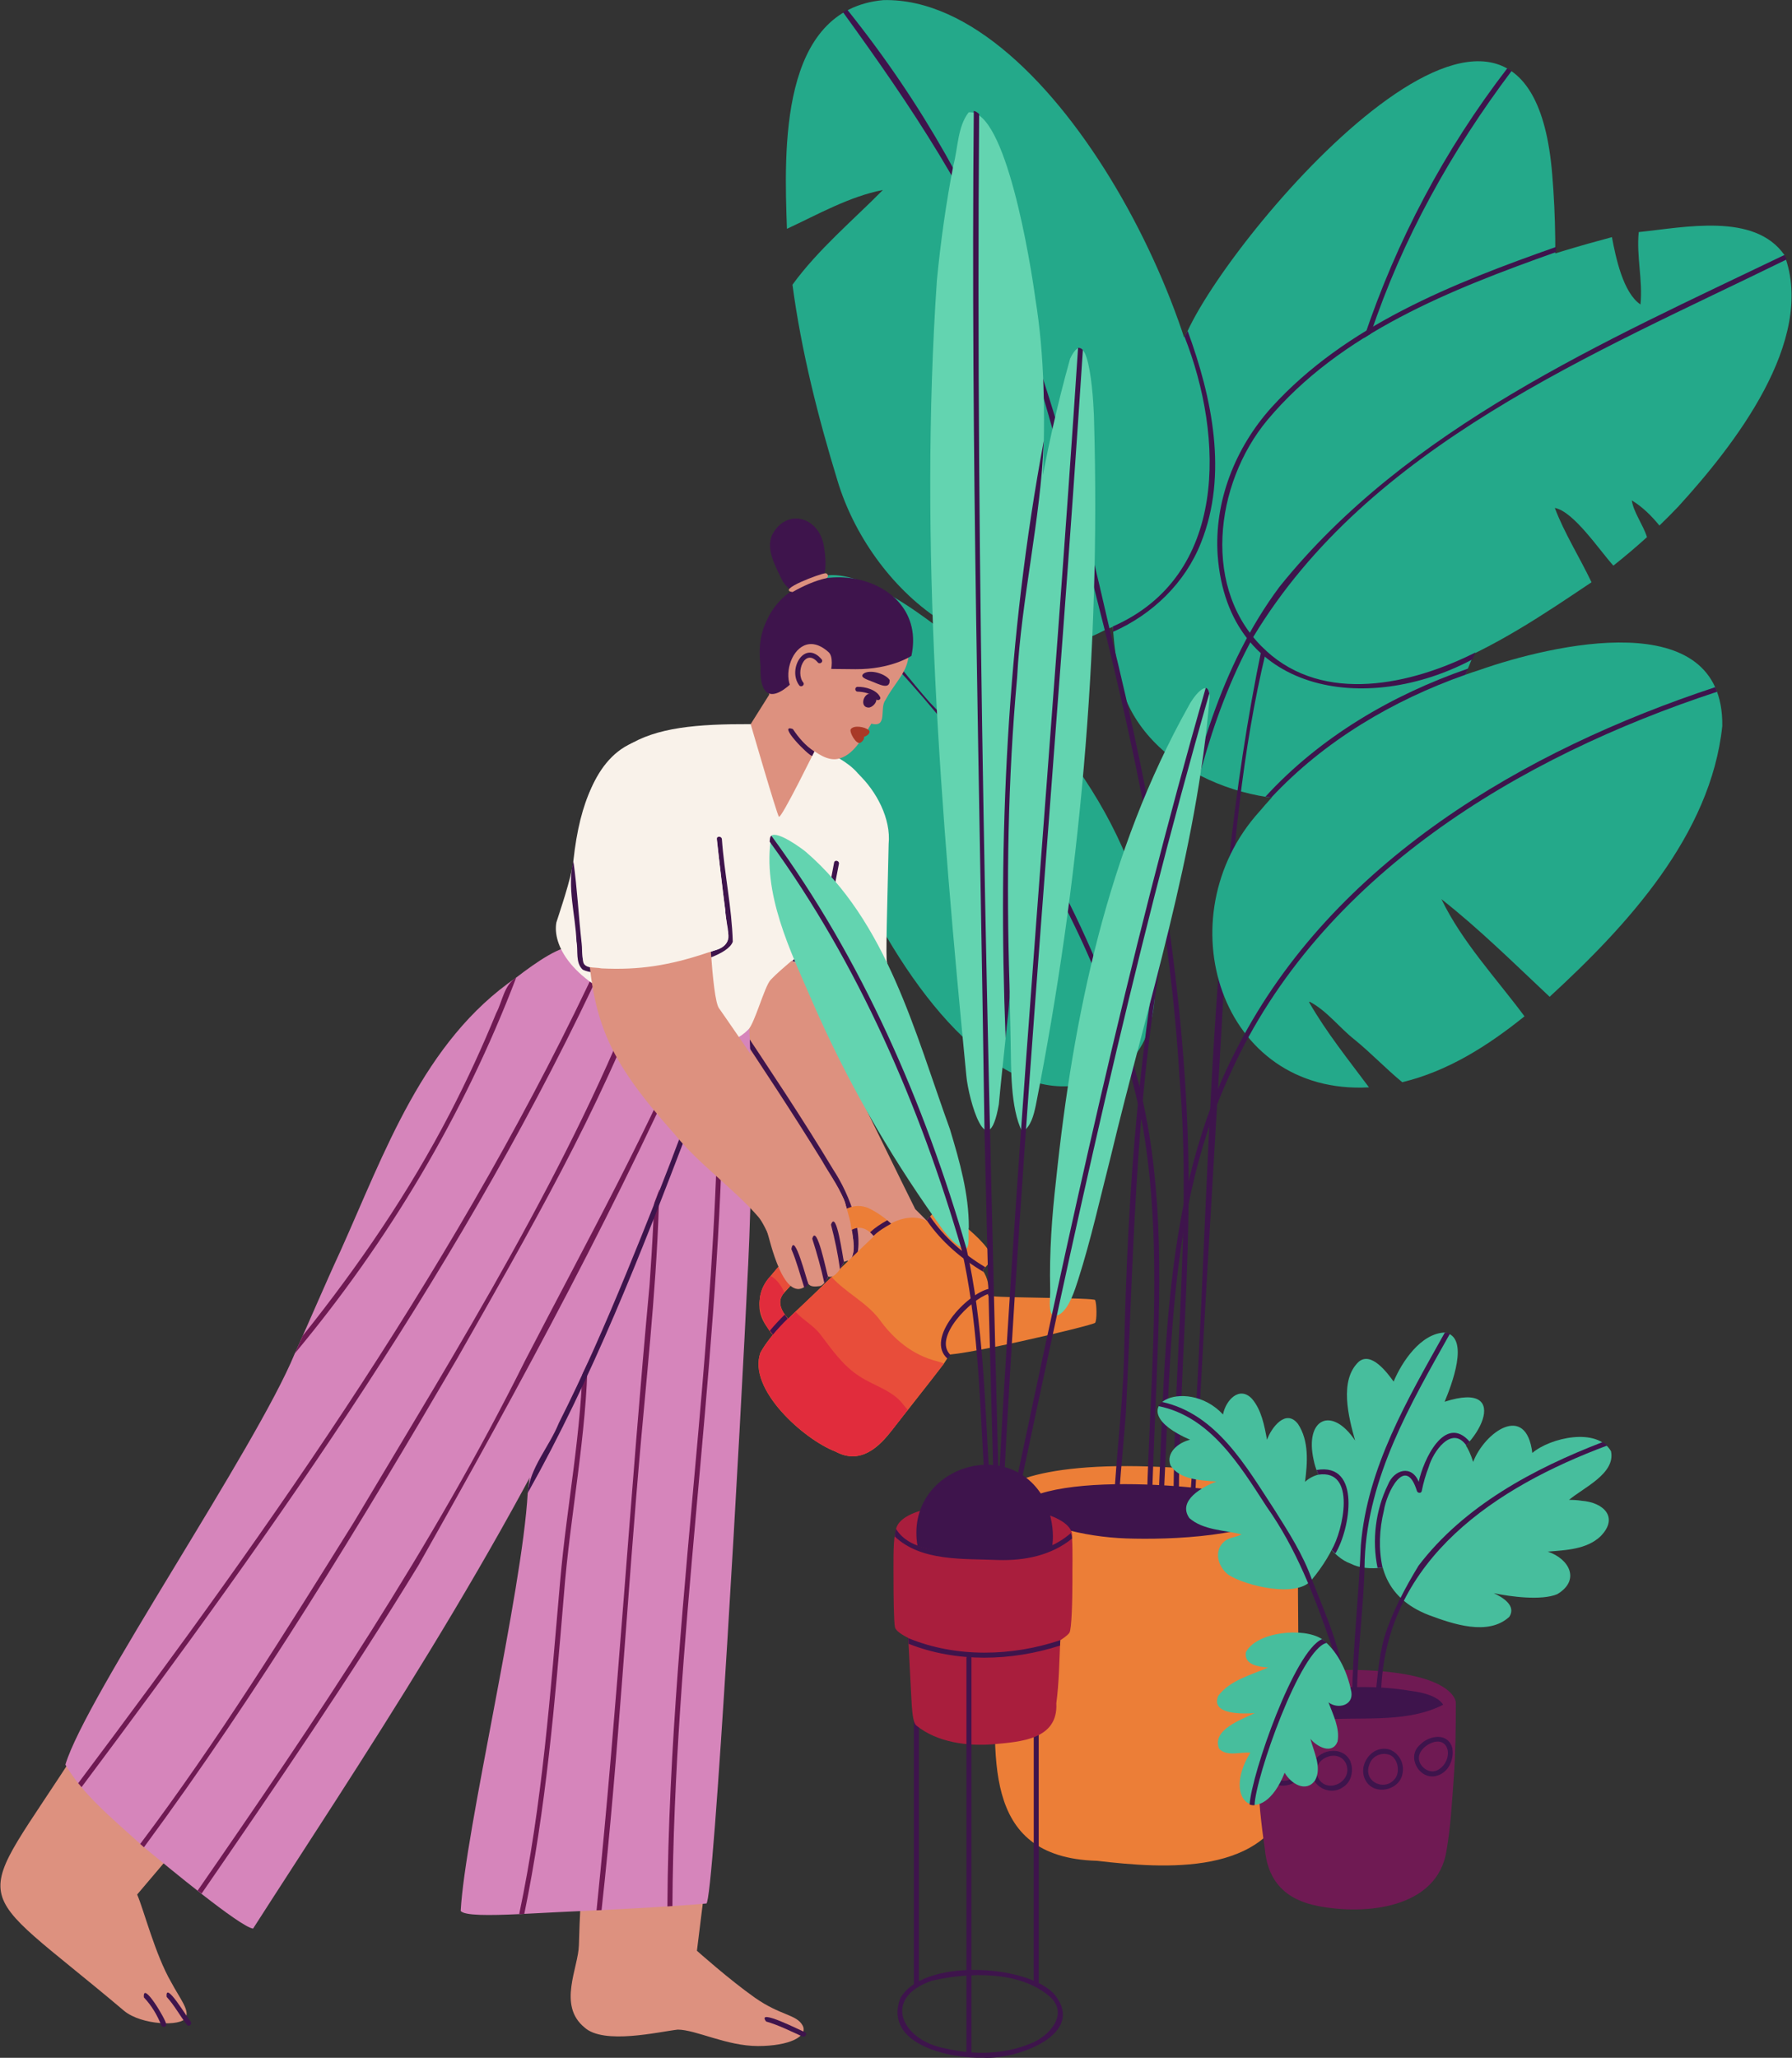 <?xml version="1.0" encoding="UTF-8"?><svg id="a" xmlns="http://www.w3.org/2000/svg" viewBox="0 0 810.72 930.61"><rect x="0" y="0" width="810.72" height="930.61" fill="#333333" stroke="none"/><defs><style>.b{fill:#f9f2ea;}.c{fill:#ec7e37;}.d{fill:#e84d3a;}.e{fill:#63d4b0;}.f{fill:#a91e3d;}.g{fill:#e12c3c;}.h{fill:#d685bb;}.i{fill:#dd917f;}.j{fill:#a93927;}.k{fill:#3e144c;}.l{fill:#6f1a53;}.m{fill:#47be9d;}.n{fill:#24a98a;}</style></defs><g><path class="n" d="M702.22,78.73c-10.56-129.25-142.17,21.96-164.92,70.91-25.84,45.94-40.27,98.73-31.86,151.45,4.75,42.63,55.44,65.43,94.98,59.59,30.51-4.02,49.96-28.64,62.55-55.54,29.39-70.83,45.72-148.89,39.26-226.4Z"/><path class="c" d="M585.54,680.46s1.2-14.13-59.52-17.02c-60.72-2.89-79.05,10.19-75.84,17.49,3.22,7.29,67.5,29.81,67.5,29.81l65.75-23.85,2.11-6.43Z"/><path class="k" d="M559.6,675.9c-15.53-4.57-110.9-12.85-102.29,16.04,.85,8.76,14.68,8.35,20.9,11.6,11.4,3.09,22.21,8.71,34.37,7.28,16.54-.4,50.97-4.26,60.48-18.89,3.55-8.35-6.86-14.35-13.45-16.02Z"/><path class="n" d="M522.55,444.74c-2.4-62.64-43.45-118.33-91.25-155.58-16.3-12.93-64.23-50.54-72.06-12.56-13.84,59.02,74.81,265.42,152.05,203.1,8.9-9.06,11.5-22.68,11.26-34.96Z"/><path class="k" d="M683.89,32.04c-27.3,36.3-49.44,75.89-63.84,119.11-16.55,47.42-34.83,94.42-47.22,143.16-11.09,45.56-15,92.68-18.42,139.31-4.91,89.24-10.89,178.53-14.85,267.78,0,1.45-2.25,1.45-2.25,0,0-4.02,.09-8.04,.22-12.05,10.7-132.09,6.31-266.64,33.42-396.82,12.1-47.5,30.11-93.23,46.05-139.52,14.77-44.16,36.52-85.24,64.91-122.12,.68,.34,1.35,.74,1.99,1.15Z"/><path class="n" d="M546.8,221.9c-2.13,27.44-19.76,52.41-46.99,63.08-54,28.39-106.39-19.2-120.93-67.64-8.77-28.63-16.33-58.46-20.36-88.58,11.57-15.94,27.54-29.28,40.92-42.85-15.29,3-29.35,11.04-43.42,17.57-1.28-35.78-3.46-99.22,43.68-103.44,77.8-1.66,153.91,154.54,147.1,221.86Z"/><path class="n" d="M779.18,328.33c-5.18,49.21-42.97,90.2-78.11,122.45-15.93-14.95-32-30.85-48.95-44.14,9.37,19.39,24.71,35.66,37.58,52.98-16.49,13.26-34.57,24.81-55.31,29.79-7.41-6.1-14.01-13.08-21.44-19.15-7.01-5.47-12.58-13.15-20.49-17.27-.26,.03-.15,.38-.06,.52,7.79,13.5,17.63,25.74,26.94,38.23-67.49,3.71-92.72-77.17-49.45-124.86,25.46-30.34,61.95-51.84,99.44-63.89,32.14-11.28,110.59-30.14,109.85,25.34Z"/><path class="n" d="M759.42,228.95c-2.82,2.97-5.72,5.87-8.68,8.72-3.6-4.41-7.64-8.43-12.49-11.37,.74,5.31,5.14,11.08,6.87,16.61-4.91,4.46-9.99,8.75-15.21,12.89-6.27-6.88-17.91-24.49-26.49-26.09,4.25,11.3,11.29,22.44,16.6,33.61-40.33,27.02-97.8,67-144.71,33.15-30.23-24.1-27.3-72.32-5.59-101.68,37.77-48.11,102.18-72.24,159.53-87.55,1.75,9.23,5.05,25.16,12.92,30.45,1.12-10.88-1.9-21.78-.79-32.73,20.74-2.13,52.36-8.97,65.91,10.36,14.56,38.87-23.25,86.62-47.88,113.63Z"/><path class="k" d="M523.65,613.08c-1,30.47-2.85,60.94-2.86,91.44,0,1.45-2.25,1.45-2.25,0-.37-65.07,9.46-130.73-1.56-195.36-19.3-95.87-78.34-181.19-150.28-245.52,.79-.41,1.61-.75,2.47-1,20.43,14.78,34.76,35.97,51.19,54.74,43.56,44.84,73.08,102.57,91.8,161.81,13.16,43.29,13.28,89.06,11.5,133.89Z"/><path class="k" d="M537.76,534.25c.14,55.07-5.72,110.17-4.18,165.23,.1,1.45-2.15,1.44-2.25,0-.15-2.2-.23-4.4-.28-6.61-1.28-68.59,8.49-137.21,2.56-205.73-4.03-68.4-17.49-135.73-33.8-202.15-12.45-48.97-24.33-98.28-40.61-146.14-18.28-48.39-47.63-91.66-77.86-133.38,.63-.4,1.28-.78,1.94-1.13,69.45,86.71,94.4,173.7,118.61,279.71,20.34,81.9,35.31,165.6,35.87,250.2Z"/><path class="k" d="M808.33,117.31c-87.49,42.91-188.95,83.97-241.39,170.83-20.36,36.97-29.31,79.35-36.66,120.53-16.76,75.7-17.06,153.13-20.92,230.17-1.25,18.06-3.66,36.07-3.5,54.2-.08,4.04-.28,8.52-2.49,12.04-.77,1.23-2.72,.09-1.94-1.14,2.49-3.98,2.21-9.39,2.2-13.91,.39-25.42,4.21-50.66,4.9-76.09,1.41-75.7,7.13-151.09,23.2-225.22,8.52-43.13,20.47-87.6,47.14-123.37,57.96-72.16,146.86-110.83,228.43-150.04,.37,.63,.72,1.3,1.03,1.99Z"/><path class="k" d="M776.84,312.84c-89.74,29.49-179.64,83.25-220.05,172.24-32.04,68.63-26.08,145.87-32.08,219.45-.13,1.43-2.38,1.44-2.25,0,.33-3.82,.62-7.66,.88-11.49,4.28-74.15,1.11-152.3,36.77-219.91,43.08-83.4,129.33-133.77,215.89-162.37,.31,.67,.59,1.37,.85,2.08Z"/><path class="c" d="M584.31,811.25c5.53-17.36,3.52-35.68,3.27-53.56-.37-24.74-.46-49.48-.33-74.23,.15-2.75-2.04-4.24-3.53-1.51-14.73,13.23-54.46,14.46-74.14,13.79-19.88-.7-38.9-6.04-56.34-15.5-.63-1.34-3.07-1.11-3.07,.7,0,23.89,.23,47.78,.3,71.66,.02,39.38-7.91,87.44,45.8,88.93,30.61,3.57,77.64,7.17,88.03-30.28Z"/><g><path class="k" d="M543.35,245.42c-7.14,18.17-21.98,32.43-39.7,40.28-.06-.8-.12-1.6-.17-2.4,52.1-22.87,50.36-85.44,32.39-131.08,.47-.86,.95-1.72,1.43-2.58,11.04,30.1,18.38,64.94,6.05,95.78Z"/><path class="k" d="M664.3,302.31c-.43,.95-.88,1.89-1.33,2.83-32.88,11.59-63.9,29.96-87.81,55.55-.89-.12-1.78-.25-2.66-.4,24.77-27.02,57.35-46.1,91.81-57.98Z"/><path class="k" d="M573.33,190.02c-23.86,28.72-30.04,77.24-.51,104.29,26.28,24.14,65.63,15.39,94.63,.79-.43,1.04-.88,2.08-1.33,3.11-47.73,25.47-110.51,15.89-115.23-47.01-1.69-24.51,8-48.79,24.3-66.9,33.69-37.17,82.41-56.27,128.75-72.62,0,.78,0,1.56,0,2.34-47.31,16.83-97.6,36.5-130.61,76Z"/></g></g><g><g><path class="i" d="M391.01,423.52s-15.13,40.53-15.14,43.75c0,2.57,38.2,79.56,38.2,79.56,0,0,11.89,11.64,11.57,12.48-1.61,4.18-35.27,17.87-38.34,16.58-3.07-1.29-54.54-100.53-54.55-107.98-.02-16.08,11.58-48.73,11.58-48.73l46.67,4.33Z"/><path class="k" d="M385.7,573.1c7.18-12.21-1.49-33.21-8.67-44.05-14.08-23.44-29.33-46.16-44.47-68.93-.8-1.2-2.75-.07-1.94,1.14,14.04,21,27.96,42.08,41.22,63.58,3.87,6.88,8.94,13.34,11.04,21.03,1.81,6.32,3.48,12.88,3.27,19.5-.16,2.44-1.07,4.56-2.39,6.59-.79,1.22,1.16,2.35,1.94,1.14h0Z"/><path class="b" d="M402.03,381.74c-.57,27.31-1.43,51.9-.71,53.62,1.04,2.71-30.84,5.34-42.95-.73-8.57-2.83-8.67-4.28-8.67-4.28,2.01-5.13,29.7-63.68,38.51-80.43,8.3,7.88,14.95,20.29,13.82,31.81Z"/></g><path class="i" d="M319.67,846.93l-4.37,35.28s14.67,13.11,26.23,21.23c11.55,8.12,18.73,7.49,21.54,12.49,2.81,5-5.99,9.37-20.17,9.37s-28.16-7.43-36.28-7.43c-8.32,.92-33.52,7.01-42.22-1.01-12.18-9.99-2.76-26.85-2.5-37.15,.32-12.6,1.06-25.2,1.87-37.78l55.89,5Z"/><path class="k" d="M346.6,914.21c5.67,1.6,11.05,4.38,16.42,6.76,1.31,.58,2.46-1.36,1.14-1.94-1.52-.52-22.37-11.21-17.55-4.81Z"/><path class="i" d="M35.61,790.17c-48.93,76.64-51.74,58.15,20.61,119.27,7.91,6.45,25.71,7.06,27.79,3.12,1.85-3.52-2.65-8.76-6.56-16.13-7.21-12.39-12.47-33.01-15.4-39.65l29.73-35.04-56.16-31.57Z"/><path class="k" d="M65.1,903.3c3.42,3.63,6.03,7.95,7.86,12.59,.53,1.33,2.7,.75,2.17-.6,.04-1.77-10.75-19.92-10.03-11.99h0Z"/><path class="k" d="M75.4,903.08c3.55,3.85,5.99,8.55,9.22,12.65,.9,1.14,2.48-.47,1.59-1.59-1.19-1.02-11.61-18.85-10.81-11.06h0Z"/><path class="h" d="M338.46,572.38c-3.33,70.85-15.57,288.04-18.9,288.46-1.38,.17-7.31,.63-15.35,1.16-22.16,1.52-46.39,2.38-69.31,3.64-13.62,.63-25.02,.73-26.48-1.48,1.99-35.9,27.84-144.18,30.32-188.92,11.37-90.63,15.41-191.42,42.35-238.9,2.17,.86,57.38,19.14,57.38,19.14,0,0,3.33,46.05,0,116.9Z"/><path class="l" d="M265.9,612.42c-.38,36.6-7.99,72.6-10.8,109.02-4.02,48.25-8.11,96.61-17.9,144.09-.78,.04-1.54,.07-2.31,.11,10.5-49.69,14.13-100.39,18.56-150.89,2.95-34.16,9.94-67.97,10.19-102.34,0-1.45,2.26-1.45,2.25,0Z"/><path class="l" d="M298.39,530.31c-.38,40.46-4.77,80.74-8.37,121-6.34,70.81-10.06,141.85-17.87,212.52-.76,.04-1.52,.07-2.27,.1,9.66-94.16,15.22-188.69,24-282.94,1.29-18.82,2.49-37.74,2.24-56.62-.02-1.45,2.23-1.45,2.25,0,.03,1.98,.03,3.95,.02,5.93Z"/><path class="l" d="M326.99,505.2c-2.38,119.24-22.07,237.48-22.78,356.8-.74,.05-1.5,.1-2.27,.15,.43-71.63,7.63-142.96,13.96-214.24,4.19-47.48,7.92-95.04,8.84-142.71,.03-1.45,2.28-1.45,2.25,0Z"/><path class="h" d="M324.3,463.81c-2.31,6.93-23.83,73.52-50.13,134.46-43.81,99.16-115.35,204.74-159.67,273.91-5.76-.64-38.81-28.07-49.36-36.78-15.25-13.79-27.66-23.92-35.56-37.35,9.28-30.85,86.22-143.13,103.79-185.96,6.99-15.36,13.62-31.16,20.62-46.25,20.07-44.57,37.44-94.95,79.55-123.74,9.16-7.08,21.09-15.25,26.03-13.61,.01,0,5.09,1.69,12.39,4.38,11.19,4.79,53.09,18.44,52.34,30.93Z"/><path class="l" d="M319.18,455.35c-37.97,86.67-83.27,170.16-129.83,252.47-30.92,50.64-64.54,99.73-98.16,148.56-.58-.45-1.16-.91-1.77-1.38,53.47-77.22,106.19-155.39,148.13-239.67,27.58-53.3,56.82-105.82,79.78-161.36,.65,.46,1.27,.92,1.85,1.38Z"/><path class="l" d="M293.8,441.6c-22.33,60.5-55.02,116.48-86.75,172.41-44.23,75.66-89.87,150.81-141.92,221.39-.58-.5-1.15-.99-1.71-1.48,35.06-46.58,65.88-96.17,96.72-145.6,47.78-80.21,98.06-160.15,131.58-247.62,.69,.29,1.38,.59,2.07,.89Z"/><path class="l" d="M274.06,433.65c-62.25,134.78-148.49,256.09-237.16,374.56-.54-.61-1.05-1.2-1.53-1.77,88.62-118.02,174.32-239.23,236.6-373.56,.68,.25,1.38,.51,2.09,.78Z"/><path class="l" d="M233.54,442.1c-23.56,61.83-57.79,119.19-100.17,169.99,1.22-2.67,2.42-5.34,3.61-8.02,25.16-31.47,48.07-64.88,66.62-100.69,7.64-14.76,14.6-29.86,20.9-45.24,2.86-5.38,3.48-12.62,9.04-16.04Z"/><polygon class="i" points="369.65 336.56 361.71 365.08 351.2 376.24 334.26 335.99 349.56 311.68 369.65 336.56"/><path class="b" d="M391.02,369.97c-7.02,18.75-12.62,38.64-23.97,55.33-5.19,6.97-12.47,11.61-18.42,17.84-2.73,2.86-7.24,19.86-10.17,22.54-14.65,14.69-33.46-3.19-47.94-9.46-33.03-12.22-40.53-29.38-38.82-39.03,1.05-3.5,6.78-19.8,7.69-27.83,6.02-55.83,31.9-62.04,80.22-61.88,0,0,11.8,40.6,12.77,41.88,.97,1.29,17.05-31.53,17.05-31.53,14.41,6.53,27.42,13.62,21.59,32.12Z"/><path class="i" d="M408.92,282.21c-3.68-13.58-29.84-23.82-42.48-16.76-31.65,17.2-25.26,52.26-.79,72.14,3.86,3.14,8.84,6.58,13.39,5.61,6.97-1.49,10.89-9.02,15.19-15.94,7.58,1.97,3.49-7.04,6.4-10.75,6.44-11.92,14.56-14.63,8.29-34.31Z"/><path class="k" d="M368.43,339.86c-.26,.53-.6,1.21-.99,2.01-1.75-.12-16.1-14.84-8.73-12.16,2.66,4,5.79,7.61,9.73,10.15Z"/><path class="k" d="M372.75,247.02c-2.26-13.53-17.11-17.47-23.54-4.93-2.6,6.35,1.33,13.46,4.44,19.92,2.23,4.63,9.5,9.9,15.19,5.39,5.5-4.98,5.06-13.67,3.9-20.39Z"/><path class="k" d="M379.53,390.69c-1.88,9.41-3.47,18.88-5.52,28.25-2.06,7.05-8.13,11.53-13.14,16.47-.9-.27-1.73-.53-2.49-.78,5.4-5.28,12.1-10.02,13.86-17.78,1.72-8.92,3.47-17.83,5.12-26.76,.31-1.42,2.48-.81,2.17,.6Z"/><path class="k" d="M311.23,511.15c-21.3,55.9-43.2,111.81-72.51,164.09,.99-11.54,9.79-20.97,14.07-31.61,11.18-22.14,21.08-44.8,30.52-67.73,8.91-21.65,17.55-43.42,25.75-65.35,.5-1.35,2.68-.76,2.17,.6Z"/><path class="k" d="M388.04,312.78c2.76,.12,6.41,.8,8.1,3.18,.57,1.24,2.62,.57,2.04-.69-1.56-3.37-6.85-4.77-10.25-4.64-1.38,.05-1.26,2.2,.12,2.15Z"/><path class="k" d="M402.5,307.54c-1.81-2.81-8.76-4.98-11.77-2.93-1.9,1.53,.87,2.51,3.7,3.57,3.29,1.26,8.22,4.03,8.07-.64Z"/><path class="k" d="M395.07,313.96c-4.09-2.04-6.86,6.16-1.86,6.02,2.57-.5,4.92-4.3,1.86-6.02Z"/><path class="j" d="M393.09,330.26c-1.63-1.53-6.83-2.53-8.24-.43-.61,1.51,2.5,6.75,4.17,6.14,.88-.22,2.17-1.77,1.87-2.78,.9-.13,3.34-1.59,2.21-2.94Z"/><path class="k" d="M412.34,296.61s-9.07,6.14-25.3,6.03c-13.79-.09-23.2-.37-23.2-.37-6.29,9.01-20.48,21.26-19.77-.94-.7-6.81-.61-12.92,2.2-19.34,14.05-34.75,74.27-23.62,66.07,14.61Z"/><path class="i" d="M374.91,294.98c-17.05-15.5-27.3,22.64-7.25,20.92,6.12-.09,11.21-17.33,7.25-20.92Z"/><path class="k" d="M371.81,298.29c-7.72-9.29-15.62,4.18-10.31,11.55,.77,1.22,2.72,.09,1.94-1.14-3.71-4.5,.63-15.86,6.42-9.27,.78,1.22,2.72,.09,1.94-1.14h0Z"/><path class="i" d="M358.57,267.73c4.79-2.71,9.8-5.01,15.19-6.26,1.4-.37,.81-2.54-.6-2.17-1.63-.01-22.3,7.54-14.59,8.43Z"/></g><g><path class="k" d="M331.51,425.89c-3.95,11.25-57.52,17.89-67.86,12.64-3.44-3.13-2.01-8.69-2.85-12.87-.47-12.09-4.31-24.36-1.41-36.29,1.74,12.17,2.36,24.88,3.75,37.23,.58,4.11-.93,11.28,5.27,10.84,18.53,2.29,37.19-1.4,54.65-7.55,10.4-2.47,5.06-10.93,5.05-18.54-1.5-10.6-2.66-21.24-3.77-31.88-.18-1.44,2.07-1.42,2.25,0,1.1,15.49,4.5,30.99,4.93,46.43Z"/><path class="i" d="M265.61,415.05c.87,46.39,9.13,63.64,39.87,98.19,10.02,12.58,27.17,24.93,37.65,37.14,3.7,4.31,8.13,17.78,10.14,18.06,4.72,.64,32.24-14.39,29.02-24.71-3.22-10.29-55.3-85.42-57.04-87.82-3.25-4.51-4.81-46.86-4.81-46.86,0,0-54.83,6-54.84,6Z"/><path class="b" d="M329.11,420.63c-1.85-16.19-3.73-31.39-5.64-47.41-3.11-17.67-12.86-46.25-35.86-37.81-18.9,6.81-26.21,32.49-25.1,50.14,1.03,19.78-.13,31.14,1.27,48.35-.25,4.52,5.29,3.33,8.3,4.04,17.18,.85,30.77-1.33,47.78-7.02,6.03-1.81,11.37-3.4,9.25-10.29Z"/><g><path class="c" d="M448.31,570.31c4.09-4.48-21.91-25.6-25.14-22.83-1.01,1.15-3.09,3.43-4.09,4.56-7.07-3.58-16.53,.33-21.86,5.26-11.02,10.48-21.9,21.09-32.83,31.66-7.21,7.08-15.36,13.75-20.35,22.73-5.95,16.59,19.68,39.3,33.88,44.74,11.27,6.09,19.83-1.8,26.2-10.45,7.59-9.73,15.31-19.34,22.8-29.15,6.93-11.49,27.54-27.81,17.64-42.34,.37-.41,3.87-4.32,3.73-4.17Z"/><path class="d" d="M424.29,615.7c-11.34-2.73-20.12-10.08-26.72-19.39-5.97-7.57-14.99-11.78-21.35-18.81-9.27,9.54-19.59,17.72-28.07,28.04,17.92,24.31,27.27,30.14,55.32,41.3,7.81-10.13,15.87-20.05,23.62-30.23-.93-.32-1.86-.63-2.8-.91Z"/><path class="c" d="M407.34,564.91c-2.49,3.29-7.34,1.81-8.89-1.65,.16,.22,.33,.45,.49,.67-4.85-7.58-9.77-12.59-17.63-4.64-9.83,7.24-18.21,16.17-26.41,25.2-5.32,5.66,1.63,12.06,5.49,16.43,4.27,4.63-2.1,11.07-6.8,6.8-9.33-7.97-14.24-20.71-4.96-30.66,7.48-8.84,15.95-16.9,24.97-24.14,5.25-4.14,11.38-9.39,18.54-6.87,4.98,1.87,19.99,11.98,15.2,18.84Z"/><path class="d" d="M355.72,583.51c4.27-4.82,8.8-9.25,13.35-13.73-2.48-2.13-5.03-4.18-7.38-6.46-10.25,9.83-25.73,23.29-13.87,37.88,2.88,3.58,7.5,10.97,12.59,6.53,6.51-8.08-15.11-14.16-4.69-24.21Z"/><path class="g" d="M360.39,600.92c-3.86-4.37-10.82-10.78-5.49-16.43-1.52-3.07-3.42-6.01-6.27-7.42-9.27,9.94-4.37,22.69,4.96,30.66,4.69,4.25,11.07-2.15,6.8-6.8Z"/><path class="k" d="M403.15,553.41c-2.84,1.59-5.64,3.24-7.94,5.49-.5-.57-1.02-1.1-1.57-1.59,2.27-2.21,4.97-3.88,7.75-5.47,.6,.51,1.2,1.03,1.76,1.56Z"/><path class="k" d="M356.37,596.35c-2.36,2.29-4.58,4.72-6.68,7.25-.49-.59-.96-1.19-1.41-1.8,2.13-2.53,4.36-4.98,6.74-7.27,.43,.63,.88,1.24,1.35,1.82Z"/><path class="g" d="M408.83,635.43c-4.91-6.71-13.49-8.65-20.14-13.11-7.46-4.8-12.52-12.22-17.77-19.14-3.11-3.87-7.68-6.27-10.99-9.91-5.88,5.43-11.93,11.33-15.88,18.41-5.95,16.58,19.68,39.3,33.88,44.74,15.24,8.29,24.54-8.94,32.78-18.77-.65-.71-1.27-1.47-1.88-2.21Z"/><path class="c" d="M435.78,585.76c5-2.43,9.53-.03,13.31,.44,6.29,.79,45.89,.66,46.36,1.73,.75,1.72,.86,9.11,0,10.29-.86,1.18-65.98,16.55-69.71,14.27-7.26-4.43,5.04-24.31,10.04-26.74Z"/><path class="k" d="M444.57,574.48c.15,.26,.29,.51,.43,.76-10.06-5.95-19.12-13.71-25.76-23.38l1.54-1.72c6.43,9.47,15.21,17.13,25.02,22.96-.68,.76-1.24,1.38-1.24,1.38Z"/><path class="k" d="M447.4,582.85c-.02,.77-.1,1.54-.24,2.32-7.73,2.35-25.31,19.77-17.14,27.59-.43,.58-.87,1.15-1.31,1.73-10.5-9.2,8.9-29.51,18.69-31.64Z"/></g><path class="i" d="M384.87,553.64c-.51-2.96-2.54-9.9-3.38-11.86-4.36,2.36-13.62,7.36-17.91,9.67,0,0-16.48,5.74-16.48,5.74,.87,2.04,7.6,34.7,18.6,23.37,.99,1.53,3.29,1.3,4.86,1.1,2.17-.1,3.97-3.76,4.01-4.39,3.39,1.3,6.51-4.9,7.23-6.65,7.4-1.31,3.47-12.16,3.06-16.99Z"/><path class="k" d="M365.7,580.56c-.12,.02-.53,1.19-1.82,1.79-1.92-5.81-3.44-11.84-5.85-17.45,1.28-8.27,6.95,14.29,7.68,15.67Z"/><path class="k" d="M374.57,577.27c-.14-.05-.32,1.67-1.61,3.01-1.51-6.77-3.35-13.47-5.49-20.08,2.03-7.3,6.49,15.5,7.11,17.07Z"/><path class="k" d="M381.81,570.62s-.87,1.89-1.78,3.37c-.94-6.78-2.33-13.51-4.08-20.14,2.49-7.25,5.33,15.15,5.85,16.77Z"/></g><g><path class="k" d="M467.68,773.59c0,41.04,0,82.08,0,123.12,0,1.45,2.25,1.45,2.25,0v-123.12c0-1.45-2.25-1.45-2.25,0h0Z"/><path class="k" d="M413.45,772.26c0,41.84,0,83.69,0,125.53,0,1.45,2.25,1.45,2.25,0v-125.53c0-1.45-2.25-1.45-2.25,0h0Z"/><path class="f" d="M484.99,695.35c-7.54,6.68-20.89,17.48-37.06,17.76-17.91-1.04-45.36-10.39-42.54-21.69,4.11-17.42,82.39-13.12,79.59,3.93Z"/><path class="e" d="M468.36,134.75c-2.09-15.38-13.32-85.8-30.13-83.94-5,6.4-4.84,16.15-6.88,23.84-3.27,16.64-5.82,34.75-7.49,52.14-8.18,119.8,1.72,240.52,13.33,359.79,.98,10.65,9.64,41.29,14.69,12.89,.92-9.98,2.02-19.94,3.06-29.9,7.64-84.81,13.18-169.85,16.93-254.94,.88-26.65,.82-53.54-3.52-79.86Z"/><path class="k" d="M452.13,684.87c.04,1.45-2.21,1.45-2.25,0-.02-.62-.04-1.25-.05-1.88-1.59-57.37-3.13-114.74-4.44-172.12-2.11-153.56-6.3-307.17-4.84-460.73,.85,.17,1.68,.73,2.42,1.43-1.58,211.07,3.87,422.27,9.17,633.29Z"/><path class="k" d="M473.49,680.15c-14.75-32.06-63.03-17.26-58.63,17.45,5.09,39.5,76.49,31.32,58.63-17.45Z"/><path class="f" d="M485.01,695.79c-.02-.27-.03-.43-.03-.43-.32,.21-10.52,6.84-23.33,7.78-43.91,3.26-56.76-9.25-56.76-9.25-.88,4.4-.65,14.8-.66,19.53,0,8.03,.13,20.14,.66,22.47s6.01,4.83,6.01,4.83c.31,6.27,1.03,19.85,1.29,25.15,.39,7.71,.75,13.15,2.38,14.48,9.52,7.74,23.41,9.42,34.85,8.46,12.33-1.12,29.34-2.12,28.47-18.54,1.26-9.43,1.35-19.01,1.78-28.5,.56-.34,3.15-1.95,4.15-3.38,1.04-1.53,1.34-15.15,1.35-22.73-.06-6.54,.21-13.37-.15-19.86Z"/><path class="k" d="M476.48,901.31c-13.14-13.15-59.47-15.53-69.25,2.56-7.49,20.75,22.54,27.15,37.64,26.71,14.75,1,47.85-10.68,31.61-29.28-1.03-1.02-2.62,.57-1.59,1.59,9.02,7.96-.41,18.29-8.95,21.4-11.86,4.82-25.49,5.11-37.85,2.14-19.8-3.23-29.68-22.75-6.48-30.69,16.73-3.81,39.5-4.62,53.28,7.14,1.05,1,2.65-.59,1.59-1.59Z"/><path class="k" d="M485.01,695.79c-9.46,7.72-21.61,10.07-33.48,9.71-15.55-.7-34.69,.8-46.75-10.66,.21-1.51,.15-2.07,.62-3.41,5.97,10.14,22.56,10.37,33.2,11.5,15.74,.79,33.22,1.51,45.84-9.6,.27,.85,.52,1.51,.57,2.46Z"/><path class="k" d="M479.75,741.72s-.07,.05-.07,.05c-.04,.81-.07,1.61-.1,2.42-21.97,7.11-46.87,7.78-68.53-.81-.07-1.33-.12-2.25-.13-2.55,21.67,8.91,46.81,8.3,68.84,.9Z"/><path class="k" d="M437.23,747.88c0,60.27,0,120.8,0,181.05,0,1.45,2.25,1.45,2.25,0,0-60.32,0-120.73,0-181.05,0-1.45-2.25,.48-2.25,1.93v-1.93Z"/><path class="e" d="M547.28,314.9c-.65-9.16-8.06,1.23-9.59,4.47-36.64,65.37-52.19,140.21-59.92,214.33-1.88,16.32-3.05,32.78-2.66,49.24,.25,4.12-1.9,15.17,4.46,11.34,4.2-2.83,6.65-10.7,8.21-15.56,5.78-18.08,9.93-36.9,14.66-55.36,16.4-68.6,39.06-137.63,44.85-208.45Z"/><path class="e" d="M494.99,191.11c0-5.6-1.84-47.69-10.85-28.94-24.13,85.86-28.8,179.53-27.82,268.27,.39,13.59,.66,27.19,.91,40.78,.26,11.63-.23,29.81,5.28,40.77,3.94-2.6,5.11-7.52,6.1-12.12,19.88-100.68,29.27-204.75,26.38-308.77Z"/><path class="e" d="M429.84,510.89c-16.04-44.17-28.45-93.95-65.29-125.66-1.77-1.48-12.74-9.56-15.58-7.3-4.39,26.01,8.68,52.19,18.53,75.02,15.24,35.02,33.86,67.6,55.76,98.54,3.09,4.48,6.59,9.5,11.09,12.29,5.33,4.38,3.42-5.81,3.96-8.76,.02-15.17-4.18-29.84-8.49-44.14Z"/><path class="k" d="M547.11,313.6c-35.11,121.92-61.68,246.03-87.94,370.09-.66,1.79-2.91,.25-2.01-1.36,26.3-124.45,53.08-248.93,88.32-371.22,.75,.11,1.33,.84,1.63,2.49Z"/><path class="k" d="M489.9,158.26c-11.37,175.09-27.57,349.9-36.38,525.14-.05,1.43-2.3,1.46-2.25,0,.15-3.89,.34-7.78,.5-11.67,9.23-171.62,24.71-342.86,35.95-514.37,.78-.19,1.52,.16,2.18,.9Z"/><path class="k" d="M472.24,199.22c-1.41,35.94-10.17,71.33-12.1,107.36-4.2,46.17-4.86,92.56-3.43,138.89,.36,8.06-1.1,16.07-1.76,24.09-3.57-90.44,.61-181.24,17.29-270.33Z"/><path class="k" d="M447.63,668.22c.09,1.45-2.16,1.44-2.25,0-.17-2.67-.32-5.35-.48-8.02-1.82-31.75-2.74-63.79-9.81-94.92-18.99-65.29-46.73-129.45-86.87-184.62,.07-.88,.03-2.21,.75-2.72,40.89,55.69,69.2,120.71,88.31,186.86,7.68,33.92,8.17,68.86,10.35,103.42Z"/></g><g><path class="l" d="M658.63,769.87s-.25-13.08-42.28-14.58c-42.03-1.5-47.17,13.57-47.17,13.57l28.09,26.11,38.17-2.14,23.19-22.95Z"/><path class="k" d="M637.94,764.64c-14.61-2.45-31.06-2.13-44.86,.25-18.77,2.2-28.14,14.54-4.18,20.69,17.9,4.13,36.27,1.73,53.1-4.48,3.34-1.09,7.95,.49,10.04-3.08,.53,.13,1.12-.05,1.32-.7,3.08-9.38-8.52-11.76-15.42-12.69Z"/><g><path class="m" d="M660.08,661.43c-3.13,.07-6.23,.84-9.39,.69,17.81-5.83,34.72-38.47,2.87-28.2,3.08-7.38,11.61-29.26,.12-31.31-10.91,.38-19.47,13.28-23.19,22.19-2.89-4-10.09-13.71-15.77-8.98-8.98,8.42-4.58,25.18-1.66,35.65-10.48-15.72-22.92-10.03-18.76,8.75,1.7,8.38,6.3,13.73,10.47,21.57-22.17-17.6-9.65,19.75,6.21,25.32,16.24,8.41,51.18-10.73,28.35-14.47,8.34-2.98,16.88-6.75,23.14-13.2,5.11-5.51,9.15-17.73-2.4-18.01Z"/><path class="m" d="M715.54,678.69c-1.86-.26-3.77-.4-5.69-.39,6.52-5.53,21.12-11.87,18.99-22.01-6.39-10.94-27.46-6.12-35.6,.78-2.81-22.8-21.58-9.44-26.77,4.07-8.82-28.07-23.74,4.89-24.02,18.21-5.12-23.43-14.37-7.75-16.81,6.18-4.11,20.2,.25,37.03,20.93,44.93,10.76,3.99,26.7,9.52,36.25,.73,3.32-5.1-3.16-8.92-7.02-10.7,7.48,1.59,21.66,3.46,28.72,.45,10.51-6.25,5.58-15.94-4.3-19.23,8.15-.67,17.62-.99,23.89-6.95,8.45-8.59,1.26-15.36-8.56-16.05Z"/><path class="m" d="M606.1,671.26c-2.91-6.86-11.23-5.28-15.7-1.11,1.15-8.61,1.85-18.6-3.16-26.15-5.45-7.12-12.05,1.59-14.03,7.11-1.19-6.38-2.46-13.38-6.74-18.46-5.76-6.18-11.99,.69-13.16,7.03-16.81-18.16-48.26-3.03-14.9,11.43-5.23,1.23-11.09,5.81-8.84,11.63,4.09,6.47,13.85,6.76,20.79,7.26-6.26,2.33-17.81,8.6-12.29,16.53,6.13,5.45,15.88,5.48,23.64,7.35-2.48,1.41-5.41,1.26-7.69,3.13-5.16,4.24-2.99,11.66,1.75,15.18,7.66,4.99,31.34,10.75,37.75,2.15,9.64-11.63,17.91-27.95,12.58-43.09Z"/><path class="k" d="M727.16,653.71c-50.27,18.74-99.47,51.07-102.28,109.79-.44,4.58-2.05,9.91-.29,14.36,.53,1.35-1.64,1.93-2.17,.6-1.01-2.55-.89-5.41-.61-8.1,1.28-9.98,1.72-20.16,4.48-29.89,3.51-11.45,9.28-22.17,15.45-32.38,20.59-27.06,52.11-43.92,83.31-55.93,.78,.42,1.5,.94,2.12,1.55Z"/><path class="k" d="M655.96,603.15c-17.87,31.84-37.07,64.7-38.55,102.15-.28,22.17-3.88,44.16-3.46,66.35-.2,2.16,.71,10.06-2.58,8.61-.3-.24-.47-.63-.33-1.11,.95-3.31,.63-6.73,.6-10.13,.35-23.44,3.09-46.78,4.02-70.2,2.91-35.22,21.17-66.03,38.01-96.21,.81,.04,1.58,.22,2.27,.55Z"/><path class="k" d="M609.55,782.53c-3.23-12.86-3.09-26.33-7.36-38.97-7.51-21.69-15.76-43.28-29.12-62.13-12.19-18.76-25.38-40.77-49-45.55,.36-.71,.9-1.34,1.56-1.89,24.8,5.42,38.11,29.19,51,48.86,6.36,10.08,12.88,20.19,16.89,31.49,6.28,16.09,13.62,32.07,15.15,49.48,.52,6.12,1.73,12.11,3.05,18.1,.28,1.42-1.89,2.02-2.17,.6Z"/><g><path class="k" d="M664.92,652c-.47,.53-.89,.95-1.58,1.62-6.63-9.21-15.04,3.01-16.96,9.78-1.39,3.54-2.43,7.19-3.17,10.91-.23,1.15-1.85,.98-2.17,0-5.12-16.7-13.73,.62-14.98,8.97-2.03,8.35-2.44,17.19-.58,25.62-.75,.08-1.5,.14-2.25,.18-2.62-12.52-.93-26.17,4.71-37.67,2.74-6.83,10.73-9.14,13.91-1.26,1.96-9.65,11.78-31.06,23.07-18.15Z"/><path class="k" d="M604.14,702.54c-.57-.52-1.13-1.06-1.68-1.63,5.22-8.82,11.33-36.57-6.01-34.01-.3-.68-.57-1.38-.84-2.11,20.49-3.55,15.18,26.99,8.53,37.75Z"/></g></g><path class="l" d="M656.28,768.99c-15.19,9.73-34.45,7.81-51.74,8.37-11.23,.05-22.61-1.86-32.45-7.49-1.33-.78-2.67-3.12-3.98-1.04-.28,.39-.3,1.02-.11,1.52,.05,21.84,.93,43.82,4.18,65.42,1.26,15,9.4,23.38,24.02,26.19,21.25,4.21,54.29,1.32,58.25-25.25,1.86-10.66,2.42-21.6,3.22-32.38,.84-11.29,.96-22.62,.96-33.94,0-1.37-1.4-1.83-2.35-1.4Z"/><path class="k" d="M657.1,790.75c-1.85-7.39-10.46-6.11-14.74-1.64-6.17,5.36-.32,15.91,7.39,14.04,10.04-2.6,7.98-18.15,5.17-11.8,.75,3.66-1.47,7.82-4.89,9.32-3.11,1.36-6.63-.82-7.79-3.84-1.7-4.44,3.48-8.65,7.43-9.17,2.71-.35,4.6,1.08,5.25,3.69,.35,1.41,2.52,.81,2.17-.6Z"/><path class="k" d="M629.24,791.42c-8.25-3.12-15.71,7.04-11.15,14.24,3.99,6.3,14.47,4.09,16.27-2.88,2.5-9.8-9.38-14.4-5.72-9.19,3.61,1.47,4.74,7.01,2.9,10.17-4.35,6.94-15.15,2.28-12.03-5.78,1.29-3.85,5.34-5.66,9.13-4.39,1.38,.46,1.97-1.71,.6-2.17Z"/><path class="k" d="M584.42,789.6c-8.25-3.12-15.71,7.04-11.15,14.24,3.99,6.3,14.47,4.09,16.27-2.88,2.5-9.8-9.38-14.4-5.72-9.19,3.61,1.47,4.74,7.01,2.9,10.17-4.35,6.94-15.15,2.28-12.03-5.78,1.29-3.85,5.34-5.66,9.13-4.39,1.38,.46,1.97-1.71,.6-2.17Z"/><path class="k" d="M610.89,796.41c-3.62-7.41-15.22-5.34-17.26,2.24-2.13,7.92,7.07,14.18,13.81,9.68,7.76-4.75,2.62-17.25,1.51-10.79,3.58,8.57-9.66,14.54-13.02,5.53-2.54-7.66,9.44-12.86,13.02-5.53,.64,1.3,2.58,.16,1.94-1.14Z"/><g><path class="m" d="M611.38,765.19c-2.04-10.37-6.95-19.15-13.26-23.9-8.29-5.53-29.66-3.38-34.48,5.92-.94,5.76,5.91,6.57,10.1,6.93-7.74,3.32-17.36,5.76-22.59,12.78-3.69,8.67,11.38,8.19,16.51,7.8-5.9,2.93-19.67,7.56-16.09,16.18,3.58,3.64,9.54,1.33,14.1,1.73-13.73,22.21,5.14,35.22,15.52,9.07,2.8,4.94,9.74,9.26,13.8,3.38,3.14-5.74-.65-12.9-2.14-18.71,2.94,3.58,9.88,7.3,12.27,1.23,1.14-5.97-2.05-12.21-4.1-17.72,4.15,3.18,11.32,1.48,10.36-4.69Z"/><path class="k" d="M600.3,742.95c-11.86,2.43-32.37,60.94-32.72,73.44-.76,.07-1.53-.03-2.25-.31,.98-14.08,20.29-69.51,32.78-74.78,.77,.49,1.5,1.04,2.18,1.65Z"/></g></g></svg>